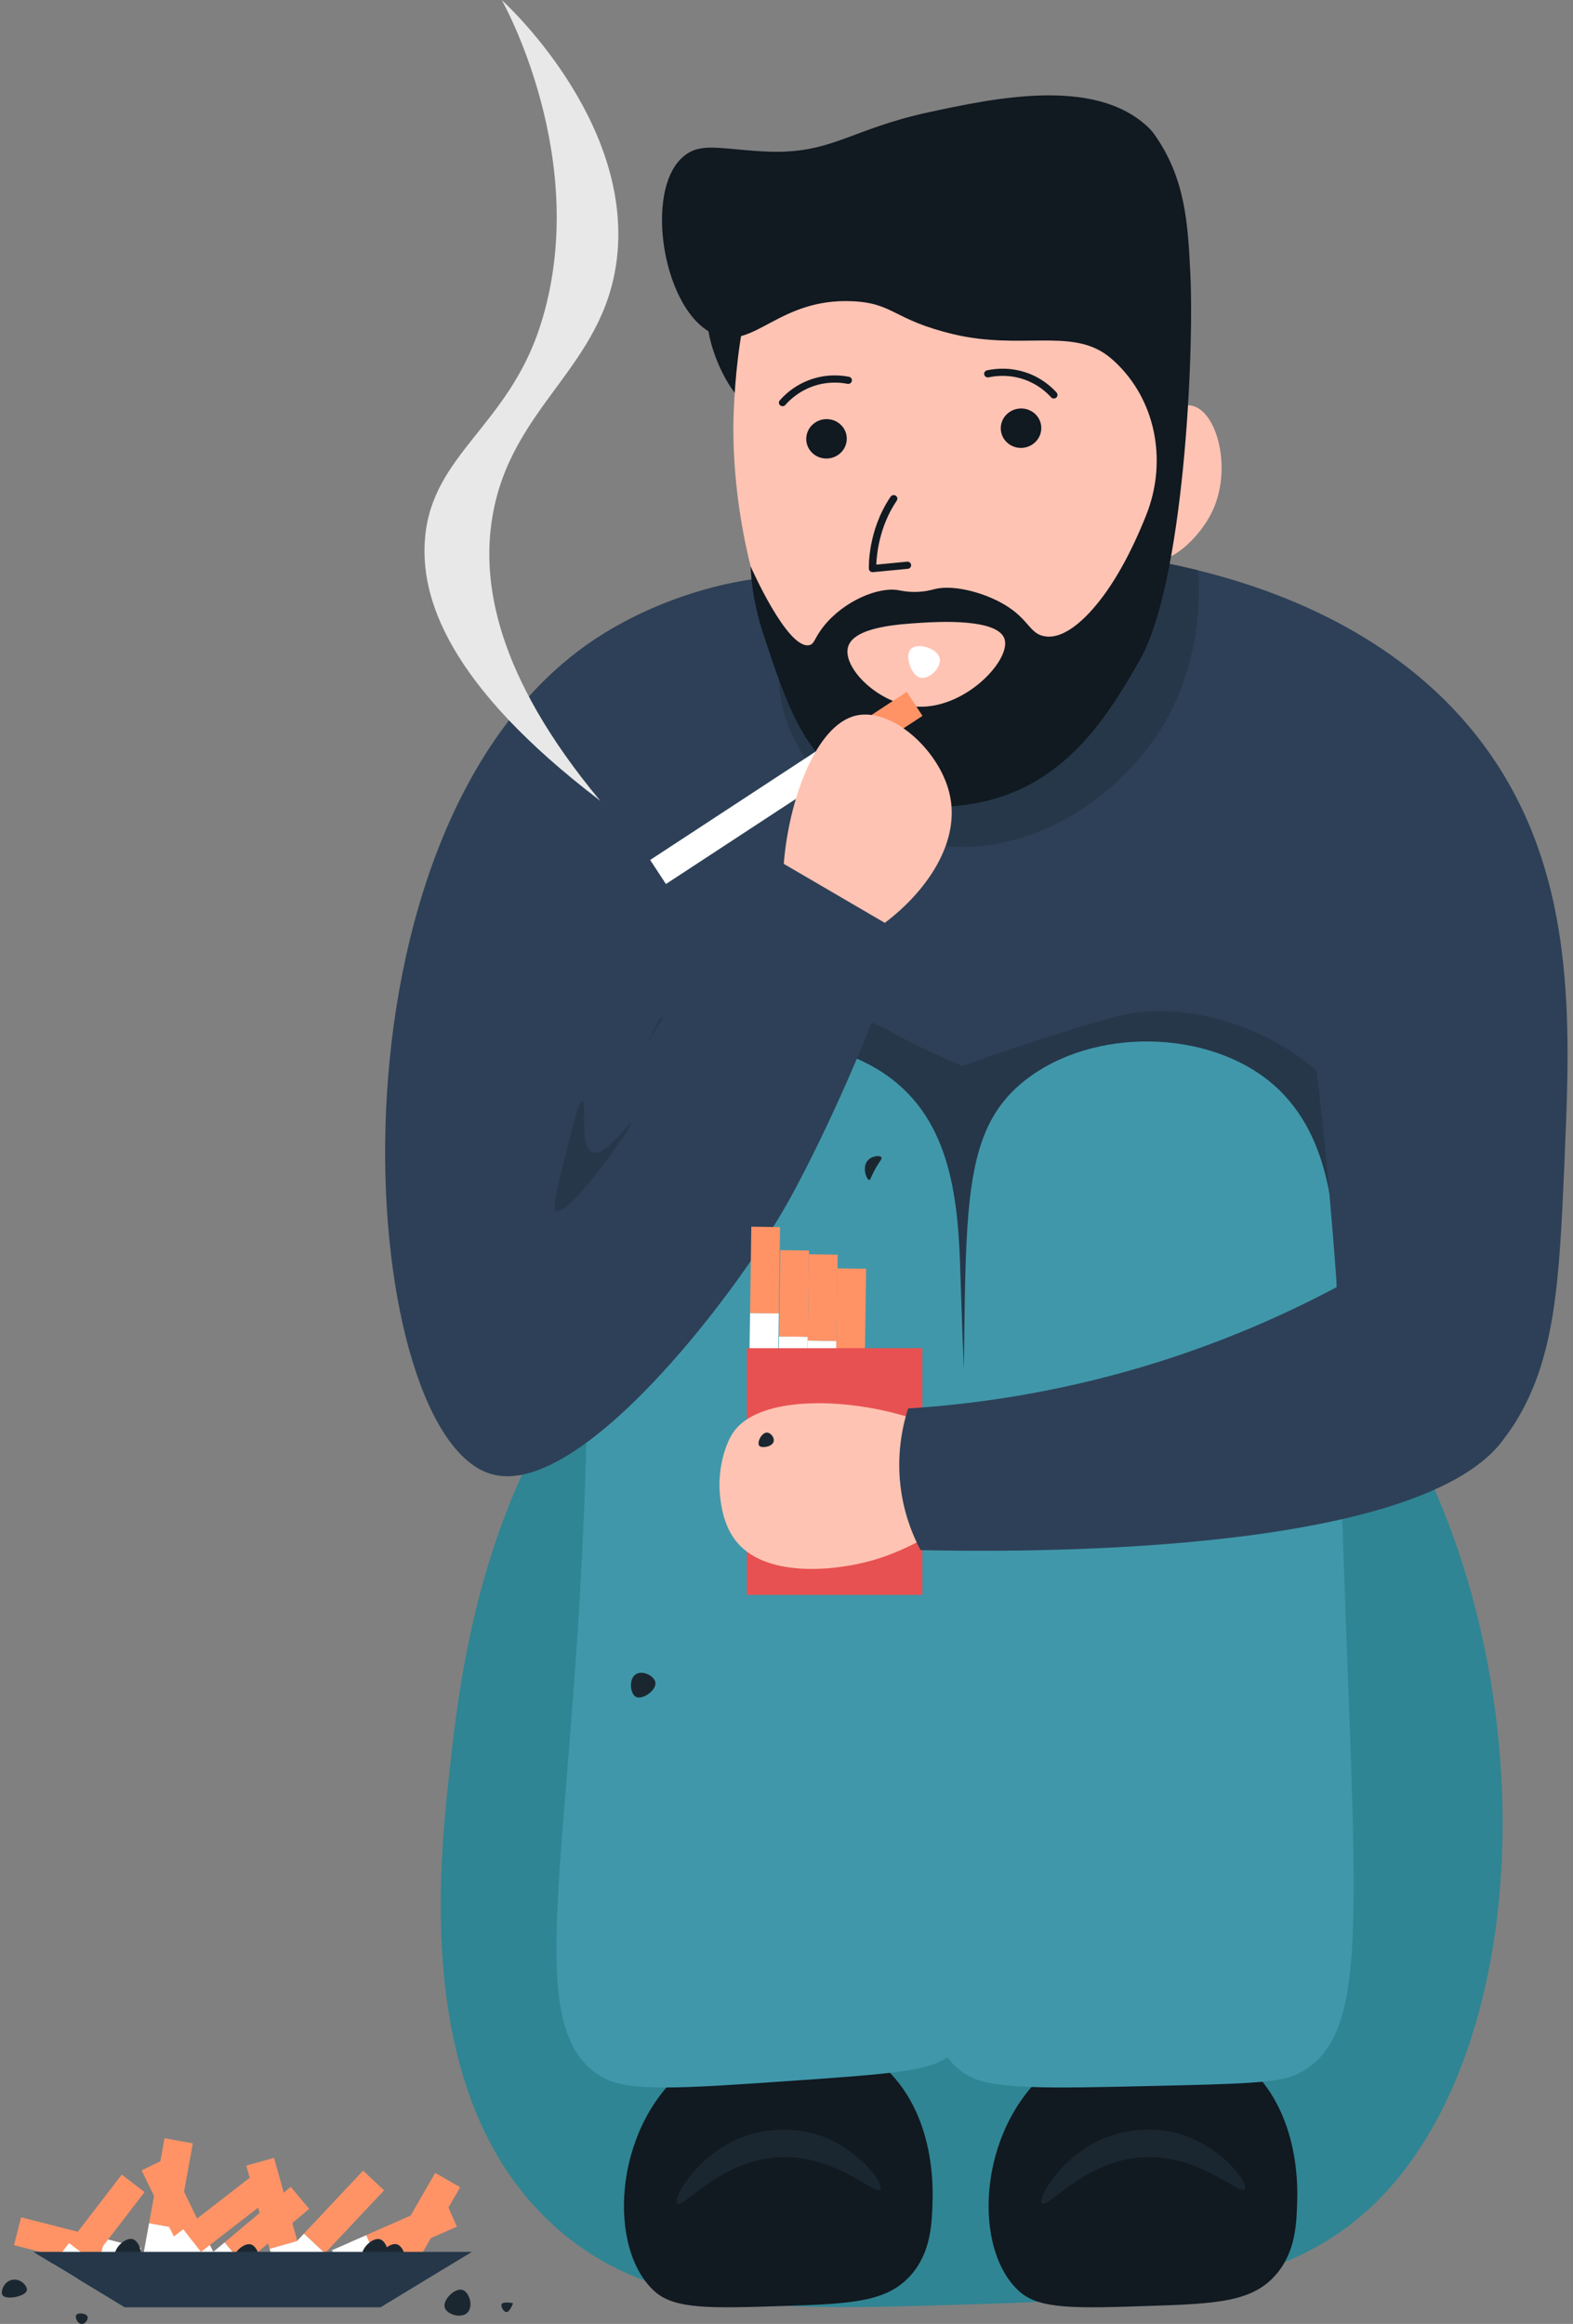<?xml version="1.0" encoding="UTF-8"?><svg xmlns="http://www.w3.org/2000/svg" xmlns:xlink="http://www.w3.org/1999/xlink" height="242.4" preserveAspectRatio="xMidYMid meet" version="1.0" viewBox="161.2 136.5 164.1 242.4" width="164.1" zoomAndPan="magnify"><rect x="161.2" y="136.5" width="164.1" height="242.4" fill="#808080" stroke="none"/><g><g><path d="M 314.621 349.27 C 312.156 356.867 308.312 363.312 303.094 367.719 C 300.234 370.137 297.031 371.867 293.469 373.129 C 284.938 376.16 274.32 376.492 261.223 376.895 C 242.879 377.461 229.641 377.859 219.508 369.113 C 219.145 368.801 218.789 368.484 218.445 368.148 C 208.312 358.512 206.832 343.551 207.242 331.938 C 207.402 327.379 207.852 323.324 208.195 320.324 C 209.43 309.34 212.863 278.797 238.598 265.176 C 252.504 257.812 271.105 256.344 285.973 263.762 C 314.191 277.82 323.73 321.309 314.621 349.27" fill="#2f8593"/></g><g><path d="M 306.004 257.156 C 304.574 260.516 302.664 263.734 300.363 266.695 C 296.754 271.367 292.191 275.426 287.043 278.457 C 280.004 282.629 271.883 284.895 263.605 284.285 C 262.812 284.227 262.016 284.137 261.223 284.027 C 235.984 280.457 218.574 250.426 226.344 225.105 C 229.273 215.535 235.652 207.137 243.734 201.297 C 245.805 199.797 247.984 198.469 250.254 197.328 C 258.324 193.277 267.453 191.656 276.312 193.516 C 278.004 193.875 279.645 194.348 281.223 194.938 C 282.965 195.566 284.645 196.348 286.254 197.227 C 286.805 197.535 287.344 197.848 287.875 198.176 C 306.293 209.598 314.742 236.688 306.004 257.156" fill="#2d4057"/></g><g><path d="M 221.172 248.656 C 229.504 239.137 245.969 239.348 254.773 244.457 C 256.938 245.711 261.562 247.688 261.562 247.688 C 261.562 247.688 271.738 244.066 277.719 242.516 C 286.617 240.211 299.105 245.473 303.246 254.148 C 308.297 264.734 300.23 278.953 290.969 285.492 C 280.359 292.98 268.215 290.383 245.406 285.492 C 229.957 282.184 221.523 280.238 217.617 272.566 C 213.754 264.992 215.812 254.777 221.172 248.656" fill="#253749"/></g><g><path d="M 232.484 352.488 C 225.129 358.727 224.555 371.168 229.551 375.555 C 231.66 377.402 235.5 377.277 243.18 377.02 C 250.039 376.793 253.77 376.613 256.242 373.789 C 258.336 371.402 258.422 368.383 258.484 366.117 C 258.531 364.512 258.785 355.469 251.773 350.812 C 245.676 346.766 237.453 348.281 232.484 352.488" fill="#111921"/></g><g><path d="M 253.031 364.859 C 252.52 365.566 248.418 361.254 242.551 361.508 C 236.34 361.77 232.438 366.961 231.855 366.328 C 231.363 365.785 233.801 361.523 238.148 359.617 C 238.781 359.34 242.758 357.676 247.164 359.41 C 250.945 360.898 253.457 364.277 253.031 364.859" fill="#1b2730"/></g><g><path d="M 270.527 352.488 C 263.172 358.727 262.594 371.168 267.594 375.555 C 269.703 377.402 273.539 377.277 281.223 377.02 C 288.078 376.793 291.812 376.613 294.285 373.789 C 296.379 371.402 296.461 368.383 296.527 366.117 C 296.57 364.512 296.828 355.469 289.816 350.812 C 283.719 346.766 275.496 348.281 270.527 352.488" fill="#111921"/></g><g><path d="M 291.074 364.859 C 290.562 365.566 286.461 361.254 280.594 361.508 C 274.379 361.77 270.477 366.961 269.898 366.328 C 269.402 365.785 271.844 361.523 276.188 359.617 C 276.824 359.34 280.801 357.676 285.203 359.41 C 288.988 360.898 291.5 364.277 291.074 364.859" fill="#1b2730"/></g><g><path d="M 296.422 352.906 C 294.621 353.77 290.332 353.879 281.727 354.074 C 270.258 354.344 264.52 354.469 262.016 352.906 C 253.488 347.57 260.23 330.301 261.488 291.867 C 262.359 265.34 260.422 255.254 268.145 249.18 C 275.188 243.637 287.32 243.773 294.07 249.66 C 300.426 255.215 300.551 264.59 300.664 271.473 C 300.895 285.41 301.285 296.988 301.641 306.621 C 301.891 313.473 302.129 319.328 302.27 324.344 C 302.816 343.156 302.117 350.145 296.422 352.906" fill="#4097aa"/></g><g><path d="M 259.461 351.438 C 270.328 345.586 263.145 326.211 261.438 270.75 C 261.219 263.602 261.059 254.812 254.84 249.539 C 248.094 243.812 235.961 243.676 228.914 249.066 C 221.312 254.883 223.133 264.316 222.258 290.586 C 220.922 330.863 215.277 348.238 224.105 353.203 C 226.793 354.719 232.379 354.332 243.551 353.559 C 252.707 352.926 257.285 352.605 259.461 351.438" fill="#4097aa"/></g><g><path d="M 251.234 199.188 C 247.98 194.523 233.383 196.43 223.234 203.188 C 193.957 222.68 198.164 285.48 212.234 290.188 C 221.324 293.23 237.652 271.984 243.234 262.188 C 245.328 258.512 250.215 248.879 254.586 236.766 C 255.098 235.348 255.5 234.172 255.77 233.383 C 251.258 230.984 246.746 228.586 242.234 226.188 C 241.242 227.438 239.859 229.215 238.254 231.375 C 234.648 236.223 231.59 240.34 228.672 245.441 C 225.789 250.48 218.82 266.465 221.234 261.188 C 221.234 261.188 225.898 250.453 233.121 236.766 C 246.961 210.527 254.078 203.266 251.234 199.188" fill="#2d4057"/></g><g><path d="M 242.449 273.496 L 242.117 296.492 L 239.117 296.449 L 239.449 273.453 L 242.449 273.496" fill="#fff"/></g><g><path d="M 242.578 264.496 L 242.449 273.496 L 239.449 273.453 L 239.578 264.453 L 242.578 264.496" fill="#ff9366"/></g><g><path d="M 245.469 275.938 L 245.137 298.934 L 242.141 298.891 L 242.469 275.895 L 245.469 275.938" fill="#fff"/></g><g><path d="M 245.598 266.938 L 245.469 275.938 L 242.469 275.895 L 242.598 266.895 L 245.598 266.938" fill="#ff9366"/></g><g><path d="M 248.457 276.367 L 248.129 299.367 L 245.129 299.324 L 245.461 276.324 L 248.457 276.367" fill="#fff"/></g><g><path d="M 248.59 267.371 L 248.457 276.367 L 245.461 276.324 L 245.59 267.328 L 248.59 267.371" fill="#ff9366"/></g><g><path d="M 251.426 277.84 L 251.098 300.836 L 248.098 300.793 L 248.426 277.793 L 251.426 277.84" fill="#fff"/></g><g><path d="M 251.559 268.84 L 251.426 277.84 L 248.426 277.793 L 248.559 268.797 L 251.559 268.84" fill="#ff9366"/></g><g><path d="M 257.43 302.855 L 239.117 302.855 L 239.117 277.125 L 257.43 277.125 L 257.43 302.855" fill="#e85151"/></g><g><path d="M 263.641 289.863 C 262.695 283.875 241.844 279.75 237.684 285.926 C 236.863 287.145 235.992 289.797 236.332 292.688 C 236.418 293.418 236.656 295.465 237.855 297.082 C 240.855 301.145 248.312 300.375 252.234 299.25 C 257.305 297.797 264.219 293.531 263.641 289.863" fill="#ffc3b3"/></g><g><path d="M 324.453 256.547 C 324.441 257.059 324.414 257.586 324.395 258.098 C 323.863 270.008 323.504 278.156 319.215 284.977 C 319.215 284.977 318.668 285.832 317.941 286.785 C 308.762 298.906 266.734 298.395 257.234 298.188 C 256.512 296.824 255.637 294.785 255.234 292.188 C 254.633 288.301 255.387 285.129 255.938 283.41 C 262.562 282.996 270.934 281.871 280.277 279.102 C 288.469 276.672 295.301 273.605 300.664 270.746 C 300.664 270.746 300.562 269.219 300.363 266.695 C 299.574 256.637 297.223 230.816 293.453 223.488 C 291.691 220.059 289.312 215.906 286.105 211.375 C 285.504 210.535 284.883 209.676 284.215 208.809 C 280.594 204.016 276.055 198.887 270.363 193.785 C 271.703 193.816 275.824 193.969 281.223 194.938 C 282.781 195.219 284.441 195.559 286.184 195.988 C 286.652 196.105 287.125 196.227 287.605 196.355 C 297.781 199.078 309.992 204.719 317.504 216.418 C 325.375 228.668 325.062 242.875 324.453 256.547" fill="#2d4057"/></g><g><path d="M 284.355 208.457 C 284.312 208.578 284.273 208.688 284.215 208.809 C 284.164 208.945 284.105 209.098 284.043 209.238 C 279.523 219.688 266.984 227.656 255.812 223.875 C 248.805 221.496 242.625 214.578 242.465 207.406 C 242.426 205.336 242.883 203.285 243.734 201.297 C 245.805 199.797 247.984 198.469 250.254 197.328 C 258.324 193.277 267.453 191.656 276.312 193.516 C 278.004 193.875 279.645 194.348 281.223 194.938 C 282.785 195.219 284.441 195.559 286.184 195.988 C 286.223 196.395 286.242 196.809 286.254 197.227 C 286.383 201.027 285.703 205.027 284.355 208.457" fill="#253749"/></g><g><path d="M 235.727 167.223 C 233.242 169.824 237.566 179.172 239.91 178.914 C 242.023 178.68 244.797 170.383 241.211 167.512 C 239.691 166.297 236.922 165.969 235.727 167.223" fill="#111921"/></g><g><path d="M 237.785 178.562 C 236.883 194.516 244.172 216.738 256.977 217.973 C 269.328 219.16 284.434 200.59 282.586 182.875 C 280.547 163.293 258.32 149.801 247.242 155.516 C 238.848 159.844 238.012 174.598 237.785 178.562" fill="#ffc3b3"/></g><g><path d="M 269.828 181.25 C 269.887 180.117 268.984 179.156 267.82 179.109 C 266.652 179.062 265.66 179.941 265.605 181.074 C 265.551 182.211 266.449 183.168 267.613 183.219 C 268.781 183.266 269.77 182.387 269.828 181.25" fill="#111921"/></g><g><path d="M 245.312 182.188 C 245.367 181.051 246.359 180.172 247.527 180.219 C 248.691 180.266 249.594 181.227 249.535 182.359 C 249.48 183.492 248.488 184.375 247.32 184.328 C 246.156 184.277 245.254 183.32 245.312 182.188" fill="#111921"/></g><g><path d="M 271.039 178.055 C 271.16 178.086 271.293 178.059 271.395 177.973 C 271.551 177.836 271.566 177.602 271.426 177.445 C 270.848 176.805 269.844 175.926 268.359 175.398 C 266.668 174.797 265.145 174.918 264.172 175.129 C 263.965 175.172 263.832 175.371 263.879 175.574 C 263.926 175.773 264.133 175.902 264.34 175.859 C 265.219 175.672 266.578 175.562 268.098 176.102 C 269.43 176.574 270.328 177.363 270.848 177.938 C 270.902 177.996 270.969 178.035 271.039 178.055" fill="#111921"/></g><g><path d="M 242.898 178.863 C 242.984 178.852 243.07 178.809 243.133 178.734 C 243.648 178.148 244.543 177.344 245.863 176.848 C 247.371 176.277 248.734 176.363 249.609 176.535 C 249.816 176.574 250.023 176.445 250.066 176.242 C 250.113 176.039 249.98 175.84 249.773 175.801 C 248.797 175.609 247.281 175.512 245.598 176.148 C 244.43 176.586 243.379 177.316 242.555 178.254 C 242.414 178.41 242.43 178.648 242.59 178.781 C 242.68 178.855 242.789 178.883 242.898 178.863" fill="#111921"/></g><g><path d="M 252.199 196.18 C 252.223 196.18 252.242 196.18 252.266 196.18 L 255.902 195.832 C 256.113 195.812 256.27 195.629 256.25 195.426 C 256.23 195.219 256.043 195.07 255.832 195.086 L 252.617 195.395 C 252.656 194.348 252.926 191.41 254.75 188.723 C 254.867 188.551 254.82 188.316 254.645 188.203 C 254.465 188.09 254.227 188.141 254.109 188.312 C 251.711 191.848 251.84 195.66 251.844 195.824 C 251.848 195.926 251.895 196.02 251.977 196.09 C 252.039 196.141 252.117 196.172 252.199 196.18" fill="#111921"/></g><g><path d="M 281.527 180.949 C 281.969 180.473 283.898 178.395 285.637 178.84 C 288.203 179.496 289.785 185.5 287.629 189.922 C 286.293 192.664 283.156 195.539 281.191 194.848 C 278.375 193.855 277.461 185.328 281.527 180.949" fill="#ffc3b3"/></g><g><path d="M 256.484 210.176 C 252.633 209.738 249.07 206.07 249.672 203.973 C 250.281 201.883 254.984 201.602 257.395 201.457 C 258.969 201.359 265.277 200.98 265.992 203.141 C 266.73 205.363 261.66 210.746 256.484 210.176 Z M 285.375 164.93 C 285.121 159.945 284.902 155.109 281.602 150.484 C 281.391 150.184 281.145 149.922 280.848 149.652 C 275.266 144.516 264.883 146.75 258.129 148.199 C 249.691 150.02 247.93 152.691 240.828 152.293 C 236.176 152.031 234.316 151.348 232.562 152.77 C 228.219 156.27 230.406 169.363 235.922 171.453 C 239.91 172.961 242.492 167.57 250.137 167.922 C 254.449 168.113 254.375 169.863 260.672 171.363 C 267.629 173.02 272.883 170.727 276.688 173.551 C 277.109 173.863 277.512 174.223 277.898 174.617 C 281.926 178.699 282.902 184.891 280.781 190.215 C 279.328 193.859 277.359 197.738 274.84 200.422 C 272.547 202.859 271.035 202.977 270.301 202.887 C 268.59 202.676 268.625 201.129 265.977 199.559 C 263.691 198.207 260.5 197.469 258.688 197.953 C 258.457 198.012 257.703 198.234 256.676 198.242 C 255.816 198.254 255.207 198.109 254.973 198.07 C 252.855 197.664 249.219 199.184 247.105 201.852 C 246.121 203.102 246.188 203.691 245.605 203.797 C 243.305 204.223 239.512 195.582 239.512 195.582 C 239.512 195.582 239.531 198.758 240.875 202.762 C 243.227 209.836 244.902 214.867 249.73 218.004 C 255.98 222.047 262.965 220.402 264.938 219.82 C 273.086 217.488 277.16 210.445 280.043 205.461 C 284.688 197.469 285.801 173.406 285.375 164.93" fill="#111921"/></g><g><path d="M 249.91 216.105 L 230.672 228.711 L 229.027 226.199 L 248.266 213.598 L 249.91 216.105" fill="#fff"/></g><g><path d="M 257.438 211.172 L 249.91 216.105 L 248.266 213.598 L 255.797 208.664 L 257.438 211.172" fill="#ff9366"/></g><g><path d="M 242.965 226.605 C 243.484 220.027 246.273 212.145 250.473 211.145 C 254.164 210.266 259.113 214.637 260.234 219.188 C 261.516 224.375 257.734 229.586 253.504 232.758 L 242.965 226.605" fill="#ffc3b3"/></g><g><path d="M 256.234 204.188 C 256.93 203.504 259.023 204.105 259.234 205.188 C 259.414 206.129 258.168 207.383 257.234 207.188 C 256.656 207.066 256.348 206.426 256.234 206.188 C 255.961 205.617 255.77 204.641 256.234 204.188" fill="#fff"/></g><g><path d="M 223.824 220.031 C 207.953 207.934 204.965 198.832 205.551 192.512 C 206.348 183.875 214.195 180.918 217.551 170.512 C 223.086 153.336 213.551 136.512 213.551 136.512 C 213.551 136.512 227.305 148.891 225.551 163.512 C 224.184 174.895 214.449 178.824 212.551 190.512 C 211.477 197.109 212.805 206.801 223.824 220.031" fill="#e8e8e8"/></g><g><path d="M 172.121 370.004 L 175.906 370.969 L 175.164 373.875 L 171.383 372.91 L 172.121 370.004" fill="#fff"/></g><g><path d="M 163.402 367.781 L 172.121 370.004 L 171.383 372.91 L 162.66 370.688 L 163.402 367.781" fill="#ff9366"/></g><g><path d="M 186.566 372.688 L 183.578 375.199 L 181.648 372.902 L 184.637 370.391 L 186.566 372.688" fill="#fff"/></g><g><path d="M 193.457 366.898 L 186.566 372.688 L 184.637 370.391 L 191.527 364.602 L 193.457 366.898" fill="#ff9366"/></g><g><path d="M 179.707 368.926 L 179.008 372.766 L 176.055 372.23 L 176.754 368.387 L 179.707 368.926" fill="#fff"/></g><g><path d="M 181.316 360.07 L 179.707 368.926 L 176.754 368.387 L 178.367 359.531 L 181.316 360.07" fill="#ff9366"/></g><g><path d="M 182.613 369.664 L 184.324 373.176 L 181.629 374.488 L 179.918 370.977 L 182.613 369.664" fill="#fff"/></g><g><path d="M 178.672 361.574 L 182.613 369.664 L 179.918 370.977 L 175.973 362.887 L 178.672 361.574" fill="#ff9366"/></g><g><path d="M 192.215 370.242 L 193.27 374.004 L 190.383 374.812 L 189.328 371.055 L 192.215 370.242" fill="#fff"/></g><g><path d="M 189.785 361.578 L 192.215 370.242 L 189.328 371.055 L 186.895 362.387 L 189.785 361.578" fill="#ff9366"/></g><g><path d="M 182.164 371.391 L 179.078 373.781 L 177.242 371.41 L 180.328 369.02 L 182.164 371.391" fill="#fff"/></g><g><path d="M 189.281 365.879 L 182.164 371.391 L 180.328 369.02 L 187.441 363.508 L 189.281 365.879" fill="#ff9366"/></g><g><path d="M 195.102 371.527 L 192.426 374.375 L 190.242 372.32 L 192.914 369.473 L 195.102 371.527" fill="#fff"/></g><g><path d="M 201.266 364.969 L 195.102 371.527 L 192.914 369.473 L 199.078 362.914 L 201.266 364.969" fill="#ff9366"/></g><g><path d="M 202.109 370.949 L 200.164 374.332 L 202.762 375.828 L 204.711 372.445 L 202.109 370.949" fill="#fff"/></g><g><path d="M 206.602 363.148 L 202.109 370.949 L 204.711 372.445 L 209.203 364.645 L 206.602 363.148" fill="#ff9366"/></g><g><path d="M 199.414 369.637 L 195.84 371.211 L 197.051 373.953 L 200.625 372.383 L 199.414 369.637" fill="#fff"/></g><g><path d="M 207.652 366.008 L 199.414 369.637 L 200.625 372.383 L 208.859 368.754 L 207.652 366.008" fill="#ff9366"/></g><g><path d="M 170.793 372.285 L 169.324 374.207 C 168.465 373.676 167.605 373.156 166.734 372.637 L 167.703 371.387 L 168.414 370.457 L 169.625 371.387 L 170.793 372.285" fill="#fff"/></g><g><path d="M 173.902 363.324 L 168.414 370.461 L 170.793 372.285 L 176.281 365.152 L 173.902 363.324" fill="#ff9366"/></g><g><path d="M 207.602 377.215 C 207.34 376.414 208.656 375.094 209.461 375.355 C 210.16 375.582 210.621 377.066 209.965 377.723 C 209.309 378.379 207.828 377.914 207.602 377.215" fill="#1b2730"/></g><g><path d="M 161.465 375.898 C 161.23 375.531 161.598 374.441 162.512 374.293 C 163.379 374.152 164.082 374.965 164 375.391 C 163.879 376.039 161.812 376.441 161.465 375.898" fill="#1b2730"/></g><g><path d="M 173.207 371.922 C 172.945 371.117 174.262 369.801 175.062 370.062 C 175.766 370.289 176.227 371.773 175.57 372.43 C 174.914 373.086 173.434 372.621 173.207 371.922" fill="#1b2730"/></g><g><path d="M 185.543 372.477 C 185.281 371.672 186.602 370.355 187.402 370.613 C 188.102 370.844 188.566 372.324 187.91 372.98 C 187.254 373.637 185.77 373.176 185.543 372.477" fill="#1b2730"/></g><g><path d="M 198.996 371.938 C 198.734 371.133 200.051 369.816 200.855 370.074 C 201.555 370.305 202.016 371.785 201.359 372.441 C 200.703 373.098 199.223 372.637 198.996 371.938" fill="#1b2730"/></g><g><path d="M 200.77 372.461 C 200.508 371.656 201.828 370.34 202.629 370.602 C 203.328 370.828 203.793 372.309 203.137 372.965 C 202.48 373.621 200.996 373.16 200.77 372.461" fill="#1b2730"/></g><g><path d="M 210.434 371.387 C 207.242 373.309 204.074 375.234 200.895 377.168 L 174.203 377.168 C 172.582 376.176 170.953 375.188 169.324 374.207 C 168.465 373.676 167.605 373.156 166.734 372.637 C 166.043 372.219 165.363 371.809 164.676 371.387 L 210.434 371.387" fill="#253749"/></g><g><path d="M 213.539 376.82 C 213.723 376.531 214.723 376.738 214.723 376.738 C 214.723 376.738 214.395 377.652 214.047 377.668 C 213.754 377.68 213.391 377.059 213.539 376.82" fill="#1b2730"/></g><g><path d="M 169.742 378.906 C 169.297 378.91 168.992 378.227 169.148 377.977 C 169.324 377.691 170.207 377.77 170.332 378.145 C 170.426 378.422 170.109 378.898 169.742 378.906" fill="#1b2730"/></g><g><path d="M 227.543 313.496 C 226.941 313.18 226.762 311.613 227.543 311.129 C 228.246 310.695 229.457 311.305 229.57 311.977 C 229.715 312.801 228.215 313.848 227.543 313.496" fill="#1b2730"/></g><g><path d="M 251.883 259.582 C 251.609 259.566 251.105 258.266 251.715 257.555 C 252.141 257.051 253.004 256.98 253.148 257.215 C 253.262 257.391 252.91 257.652 252.391 258.652 C 252.027 259.344 252 259.586 251.883 259.582" fill="#1b2730"/></g><g><path d="M 240.391 287.277 C 240.152 286.93 240.672 285.891 241.234 285.926 C 241.602 285.949 242.012 286.438 241.91 286.855 C 241.805 287.281 241.234 287.391 241.141 287.41 C 241.086 287.422 240.555 287.523 240.391 287.277" fill="#1b2730"/></g><g><path d="M 221.965 251.359 C 221.645 251.316 221.133 253.297 220.848 254.418 C 219.469 259.836 218.785 262.551 219.176 262.77 C 220.539 263.531 227.262 253.824 227.035 253.645 C 226.898 253.531 224.316 257.242 222.98 256.684 C 221.609 256.113 222.461 251.426 221.965 251.359" fill="#253749"/></g></g></svg>